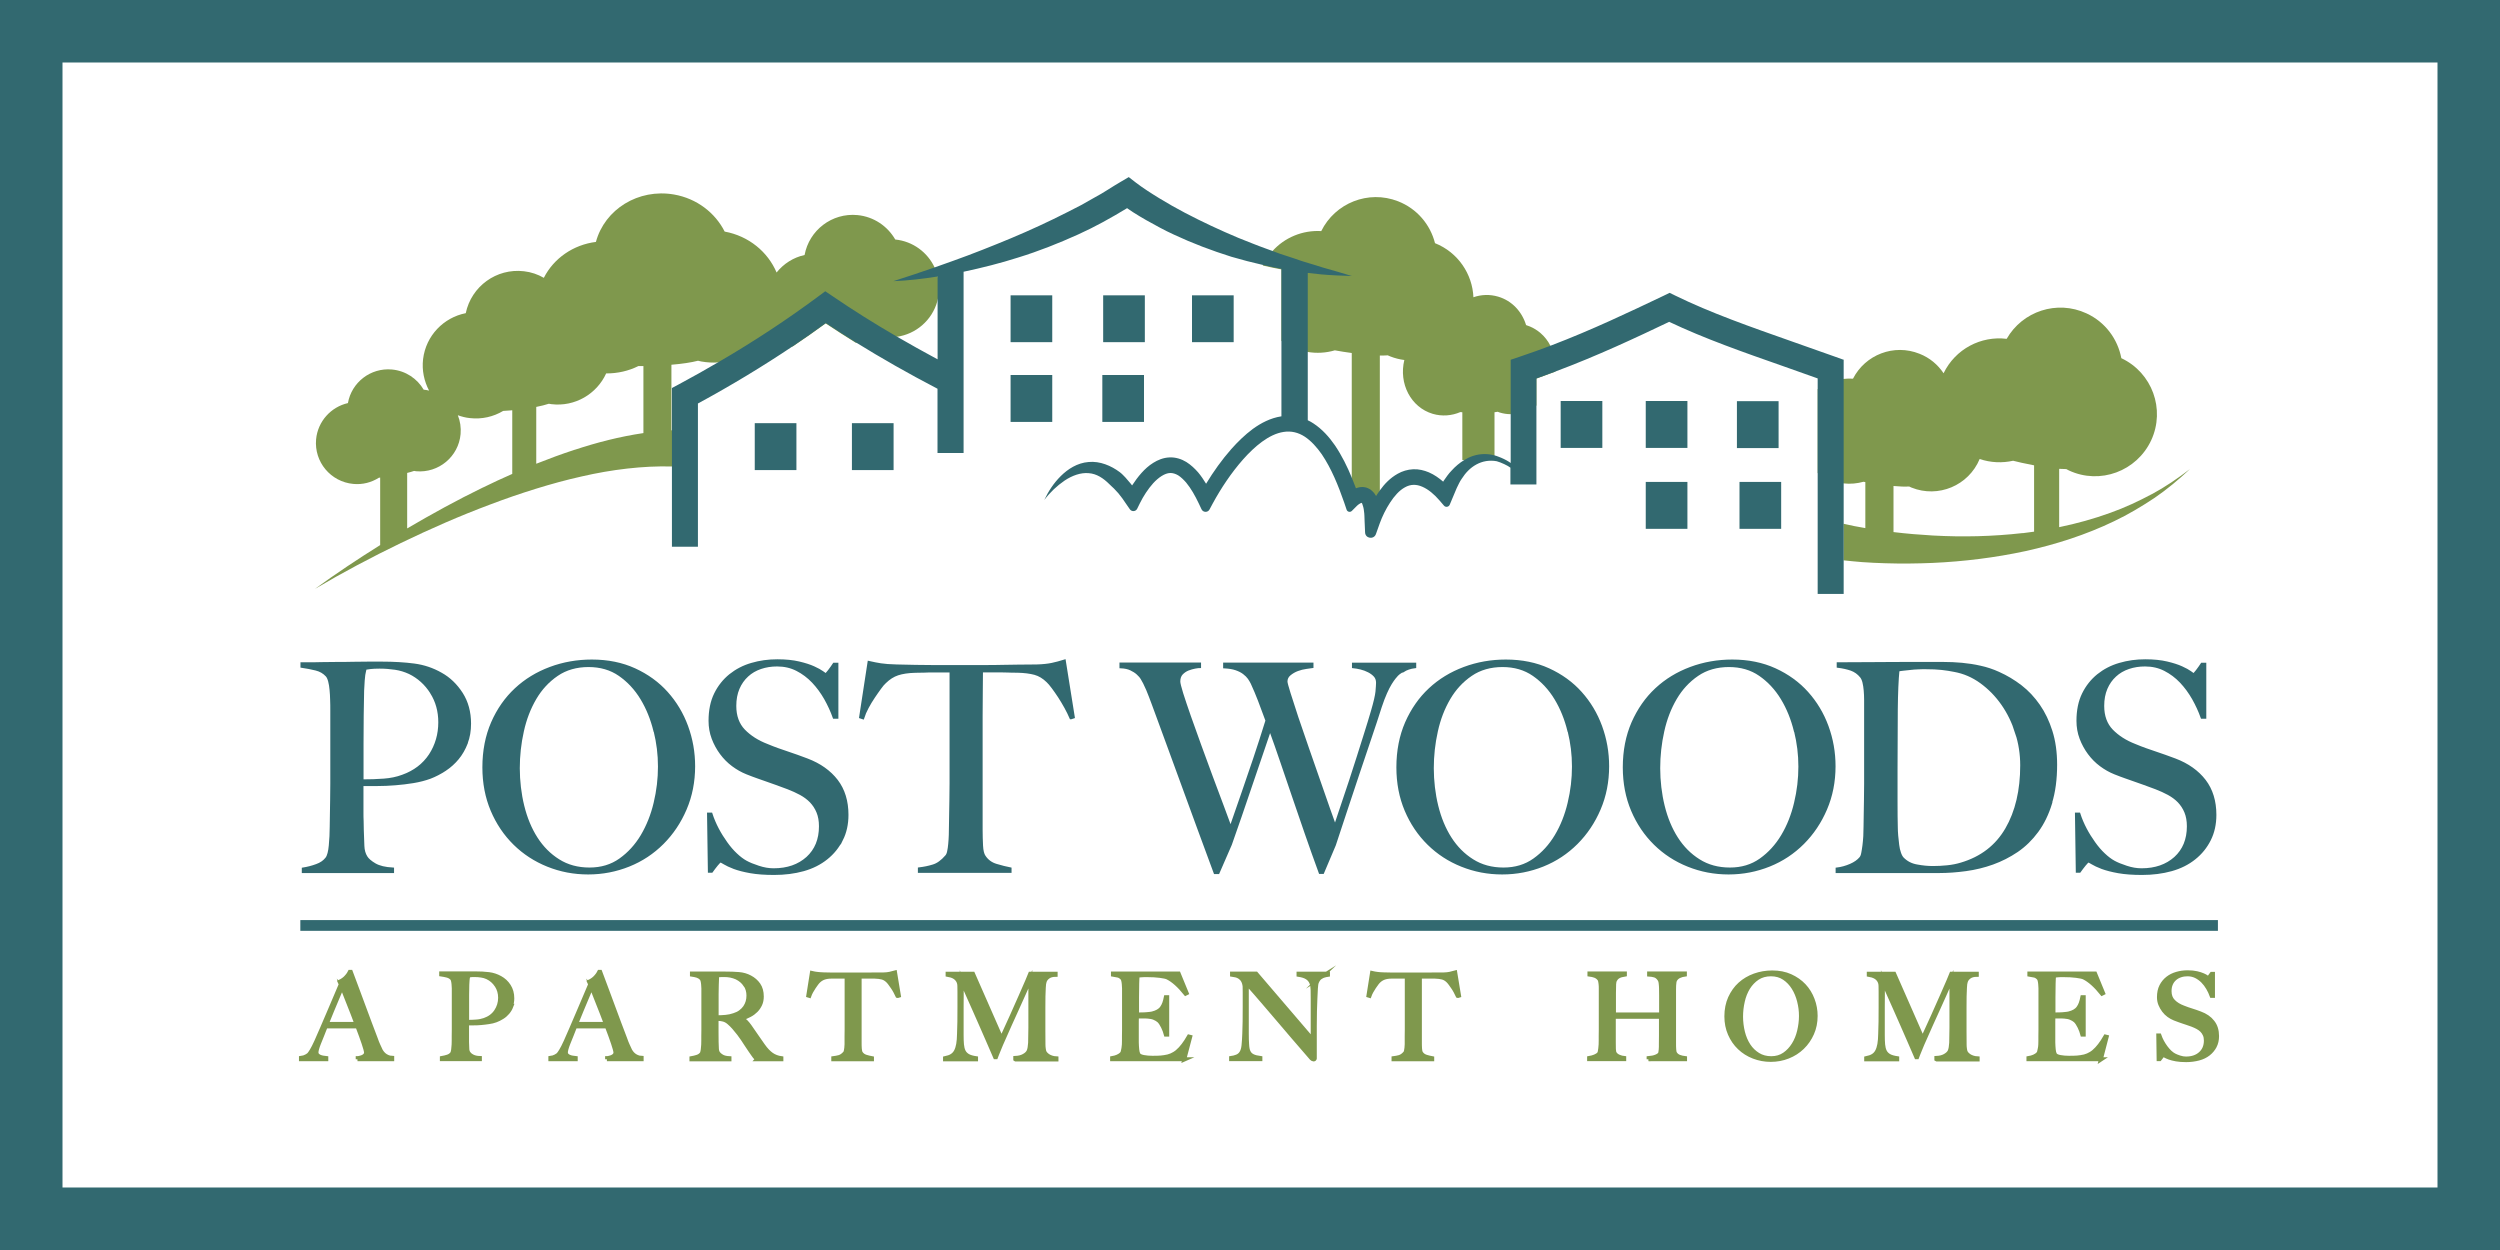 <?xml version="1.0" encoding="UTF-8"?><svg id="logos" xmlns="http://www.w3.org/2000/svg" viewBox="0 0 300 150"><rect x="0" y="0" width="300" height="150" fill="#333333" stroke="none"/><defs><style>.cls-1{stroke:#7f984d;stroke-width:.47px;}.cls-1,.cls-2{fill:#7f984d;}.cls-1,.cls-3{stroke-miterlimit:10;}.cls-4{fill:#fff;}.cls-5,.cls-3{fill:#326970;}.cls-3{stroke:#326970;stroke-width:.31px;}</style></defs><rect class="cls-4" x="3.75" y="3.75" width="292.5" height="142.5"/><path class="cls-5" d="m292.5,7.5v135H7.5V7.5h285m7.5-7.5H0v150h300V0h0Z"/><path class="cls-3" d="m55.98,89.17c-.27.69-.62,1.31-1.06,1.84-.44.53-.95.99-1.53,1.37-.58.38-1.18.69-1.78.92-.63.23-1.3.4-2.02.52-.72.12-1.44.2-2.17.26-.73.06-1.44.09-2.14.09h-1.82v3.26c0,.39,0,.76.02,1.09.01.34.02.7.02,1.09.02.74.04,1.38.07,1.91.02.53.15.97.37,1.32.18.3.53.6,1.04.9.52.3,1.23.47,2.15.52v.35h-10.76v-.35c.56-.09,1.1-.23,1.61-.42.52-.18.92-.46,1.21-.83.11-.14.2-.35.27-.62s.12-.59.15-.94.06-.72.08-1.11c.02-.39.03-.77.03-1.14,0-.32,0-.76.02-1.32.01-.55.02-1.16.03-1.82.01-.66.02-1.33.02-2.03v-8.77c0-.42,0-.84-.02-1.27-.01-.43-.03-.83-.07-1.21-.03-.38-.09-.73-.17-1.04-.08-.31-.19-.54-.32-.68-.34-.37-.77-.62-1.3-.75-.53-.13-1.09-.24-1.7-.33v-.35h.81c.43,0,.92,0,1.5-.02.57-.01,1.19-.02,1.87-.02s1.34,0,2-.02c.66-.01,1.28-.02,1.87-.02h1.51c1.48,0,2.79.08,3.93.23s2.22.51,3.23,1.09c.99.55,1.8,1.34,2.46,2.36.65,1.02.98,2.22.98,3.61,0,.86-.13,1.63-.4,2.32Zm-4.22-6.07c-.66-1.04-1.53-1.83-2.61-2.36-.54-.25-1.11-.43-1.72-.52s-1.23-.14-1.88-.14c-.47,0-.84.02-1.09.05-.26.03-.47.06-.62.09-.02.14-.05.26-.08.36s-.06.24-.08.4c-.02.16-.05.39-.07.68-.02.29-.05.7-.07,1.23-.02.81-.04,1.79-.05,2.95-.01,1.16-.02,2.29-.02,3.4v4.44c.92,0,1.78-.03,2.59-.09.81-.06,1.56-.21,2.25-.47,1.43-.51,2.53-1.35,3.3-2.51.76-1.17,1.14-2.48,1.14-3.93,0-1.34-.33-2.53-.99-3.57Z"/><path class="cls-3" d="m82.25,97.08c-.67,1.57-1.59,2.94-2.74,4.09-1.16,1.16-2.5,2.05-4.04,2.67-1.54.62-3.17.94-4.89.94s-3.32-.31-4.84-.92c-1.52-.61-2.86-1.48-4-2.6-1.14-1.12-2.05-2.46-2.71-4.02-.66-1.56-.99-3.28-.99-5.15,0-1.99.35-3.77,1.04-5.36.69-1.58,1.63-2.92,2.81-4.02,1.18-1.1,2.56-1.94,4.14-2.53,1.58-.59,3.25-.88,4.99-.88,1.91,0,3.62.35,5.13,1.04,1.51.69,2.8,1.62,3.85,2.79,1.05,1.17,1.86,2.51,2.42,4.04.56,1.53.84,3.12.84,4.78,0,1.85-.34,3.56-1.01,5.13Zm-3.68-9.36c-.35-1.43-.87-2.73-1.58-3.9-.71-1.17-1.59-2.11-2.64-2.84-1.05-.73-2.3-1.09-3.73-1.09s-2.72.36-3.78,1.09c-1.07.73-1.94,1.67-2.62,2.83-.68,1.16-1.19,2.47-1.51,3.93-.33,1.47-.49,2.95-.49,4.45s.18,3.09.54,4.54c.36,1.46.89,2.74,1.6,3.85.71,1.11,1.59,2,2.66,2.67,1.06.67,2.3,1.01,3.72,1.01s2.64-.37,3.68-1.11c1.04-.74,1.91-1.69,2.61-2.86.69-1.17,1.22-2.48,1.56-3.93.35-1.46.52-2.91.52-4.37s-.17-2.83-.52-4.26Z"/><path class="cls-3" d="m101,100.75c-.44.88-1.04,1.63-1.82,2.25-.77.62-1.7,1.09-2.77,1.39-1.08.3-2.25.45-3.53.45-1.1,0-2.04-.07-2.83-.21-.79-.14-1.44-.31-1.95-.5-.52-.2-.9-.38-1.16-.54-.26-.16-.42-.24-.49-.24s-.21.14-.44.42c-.22.28-.43.54-.61.8h-.3l-.1-6.9h.34c.2.62.46,1.23.77,1.82.31.59.66,1.14,1.03,1.66.37.52.76.98,1.18,1.37.41.39.81.69,1.19.9.38.21.89.42,1.51.62.63.21,1.23.31,1.82.31,1.66,0,3-.47,4.04-1.4,1.03-.94,1.55-2.2,1.55-3.8,0-.65-.1-1.21-.3-1.7-.2-.49-.48-.91-.82-1.27-.35-.36-.76-.66-1.23-.92-.47-.25-.98-.49-1.51-.69s-1.01-.38-1.41-.52c-.4-.14-.78-.27-1.13-.4-.35-.13-.71-.25-1.08-.38-.37-.13-.81-.29-1.33-.5-.58-.23-1.14-.55-1.68-.95-.54-.4-1.01-.88-1.41-1.42-.4-.54-.73-1.14-.98-1.8-.25-.66-.37-1.36-.37-2.1,0-1.25.22-2.32.66-3.22.44-.9,1.04-1.65,1.78-2.25.75-.6,1.61-1.05,2.58-1.33.98-.29,2-.43,3.08-.43,1.01,0,1.87.09,2.59.26.72.17,1.31.36,1.77.57.46.21.81.4,1.04.57.24.17.36.26.39.26.07,0,.21-.14.42-.42.21-.28.41-.55.59-.83h.37v6.41h-.37c-.27-.76-.62-1.52-1.04-2.27-.43-.75-.92-1.42-1.48-2.01-.56-.59-1.2-1.07-1.92-1.44-.72-.37-1.51-.55-2.39-.55-.7,0-1.35.1-1.97.31-.62.21-1.16.52-1.61.94-.46.42-.82.93-1.08,1.54-.26.61-.39,1.31-.39,2.1,0,1.23.36,2.21,1.07,2.95.72.74,1.64,1.33,2.79,1.77.45.19.87.35,1.26.49.39.14.78.27,1.16.4.38.13.77.26,1.16.4s.8.29,1.22.45c1.52.58,2.7,1.42,3.54,2.51.84,1.1,1.26,2.47,1.26,4.11,0,1.11-.22,2.1-.66,2.98Z"/><path class="cls-3" d="m128.5,86.16c-.18-.42-.39-.85-.64-1.3-.25-.45-.5-.87-.76-1.27-.26-.39-.51-.76-.76-1.09-.25-.34-.46-.58-.64-.75-.47-.46-.98-.77-1.53-.92-.55-.15-1.25-.24-2.1-.26-.43,0-.8,0-1.11-.02-.31-.01-.63-.02-.94-.02h-2.22c0,.58,0,1.36-.02,2.36-.01.99-.02,2.03-.02,3.12v13.55c0,.67.02,1.31.05,1.92s.14,1.05.32,1.3c.34.51.81.86,1.43,1.04.62.19,1.17.32,1.67.42v.35h-10.93v-.35c.58-.07,1.14-.18,1.68-.35.54-.16,1.06-.54,1.58-1.14.11-.12.2-.31.25-.57.06-.27.1-.57.13-.9.03-.33.06-.7.07-1.09.01-.39.02-.77.02-1.14,0-.32,0-.75.02-1.28.01-.53.02-1.12.03-1.77.01-.65.02-1.32.02-2.01v-13.45h-2.22c-.29,0-.6,0-.92.02-.33.01-.7.02-1.13.02-.85.02-1.55.13-2.1.31-.55.18-1.06.51-1.53.97-.18.16-.39.4-.62.73-.24.32-.48.68-.74,1.06-.26.38-.5.79-.74,1.23-.24.44-.42.87-.55,1.28l-.3-.1,1.01-6.59c.52.12.99.21,1.43.28.44.07,1.07.12,1.9.14.85.02,1.61.04,2.29.05.67.01,1.32.02,1.95.02h6.39c.67,0,1.32,0,1.95-.02.63-.01,1.28-.02,1.95-.03.67-.01,1.43-.02,2.29-.02.74-.02,1.35-.09,1.83-.19.48-.1.98-.24,1.5-.4l1.08,6.76-.3.1Z"/><path class="cls-3" d="m168.33,80.47c-.39.25-.62.43-.69.52-.07.07-.17.19-.3.35-.13.16-.29.39-.47.68-.18.29-.37.66-.57,1.11-.2.45-.42,1.01-.64,1.68-.36,1.13-.77,2.39-1.24,3.76-.47,1.38-.95,2.79-1.43,4.25-.48,1.46-.97,2.92-1.46,4.39-.49,1.47-.95,2.86-1.38,4.18l-1.41,3.33h-.34c-.61-1.66-1.17-3.26-1.7-4.78s-1.03-2.99-1.51-4.4-.95-2.78-1.4-4.11c-.45-1.33-.91-2.64-1.38-3.93-.36,1.06-.74,2.18-1.14,3.35-.4,1.17-.81,2.35-1.21,3.55-.4,1.2-.81,2.39-1.21,3.55s-.8,2.29-1.18,3.38l-1.48,3.4h-.4c-.7-1.87-1.35-3.65-1.97-5.34-.62-1.69-1.21-3.31-1.78-4.87-.57-1.56-1.13-3.07-1.66-4.54-.54-1.47-1.08-2.93-1.61-4.39-.16-.44-.3-.82-.42-1.14-.12-.32-.24-.62-.34-.9-.1-.28-.21-.54-.32-.8-.11-.25-.24-.52-.37-.8-.07-.14-.16-.31-.29-.52-.12-.21-.3-.41-.52-.61-.22-.2-.49-.37-.81-.52-.31-.15-.72-.24-1.21-.26v-.38h9.48v.35c-.11,0-.3.02-.57.07s-.55.13-.84.24c-.29.12-.54.29-.76.52-.21.23-.32.54-.32.94,0,.21.12.69.35,1.44.24.75.54,1.66.92,2.74.38,1.07.8,2.25,1.26,3.52.46,1.27.92,2.53,1.38,3.76s.89,2.39,1.3,3.47c.4,1.07.73,1.96.98,2.65.07-.18.23-.66.5-1.44.27-.77.61-1.74,1.01-2.91.4-1.17.85-2.48,1.35-3.95.49-1.47.99-3,1.48-4.59-.34-.92-.64-1.74-.91-2.44s-.56-1.39-.87-2.06c-.09-.18-.21-.38-.35-.59-.15-.21-.35-.41-.61-.61-.26-.2-.58-.36-.96-.49-.38-.13-.84-.2-1.38-.23v-.38h10.53v.35c-.13.02-.38.06-.72.1-.35.05-.7.13-1.04.26-.35.13-.66.31-.94.54-.28.23-.42.52-.42.87,0,.14.12.61.37,1.4s.56,1.77.94,2.91c.38,1.14.81,2.39,1.28,3.73.47,1.34.92,2.63,1.35,3.87.43,1.24.81,2.35,1.16,3.33.35.98.6,1.69.76,2.13.07-.16.18-.5.35-1.02.17-.52.38-1.16.64-1.91.26-.75.54-1.59.84-2.51.3-.92.61-1.87.91-2.82s.61-1.92.91-2.88c.3-.96.58-1.85.82-2.69.31-1.06.49-1.84.54-2.32.04-.49.07-.84.07-1.07,0-.35-.1-.63-.3-.85-.2-.22-.45-.4-.74-.55-.29-.15-.61-.27-.94-.35s-.64-.13-.91-.16v-.35h7.4v.35c-.56.07-1.04.23-1.43.49Z"/><path class="cls-3" d="m191.93,97.08c-.67,1.57-1.59,2.94-2.74,4.09-1.16,1.16-2.5,2.05-4.04,2.67-1.54.62-3.17.94-4.89.94s-3.32-.31-4.84-.92c-1.53-.61-2.86-1.48-4-2.6-1.14-1.12-2.05-2.46-2.71-4.02-.66-1.56-.99-3.28-.99-5.15,0-1.99.35-3.77,1.04-5.36.7-1.58,1.63-2.92,2.81-4.02,1.18-1.1,2.56-1.94,4.14-2.53,1.58-.59,3.25-.88,4.99-.88,1.91,0,3.62.35,5.13,1.04,1.51.69,2.8,1.62,3.85,2.79,1.05,1.17,1.86,2.51,2.42,4.04s.84,3.12.84,4.78c0,1.85-.34,3.56-1.01,5.13Zm-3.68-9.36c-.35-1.43-.87-2.73-1.58-3.9s-1.59-2.11-2.64-2.84c-1.05-.73-2.3-1.09-3.73-1.09s-2.72.36-3.78,1.09c-1.07.73-1.94,1.67-2.62,2.83-.68,1.16-1.19,2.47-1.51,3.93-.33,1.47-.49,2.95-.49,4.45s.18,3.09.54,4.54c.36,1.46.89,2.74,1.6,3.85.71,1.11,1.59,2,2.66,2.67,1.06.67,2.3,1.01,3.72,1.01s2.64-.37,3.68-1.11,1.91-1.69,2.61-2.86,1.22-2.48,1.56-3.93c.35-1.46.52-2.91.52-4.37s-.17-2.83-.52-4.26Z"/><path class="cls-3" d="m219.1,97.08c-.67,1.57-1.59,2.94-2.74,4.09-1.16,1.16-2.5,2.05-4.04,2.67-1.54.62-3.17.94-4.89.94s-3.32-.31-4.84-.92c-1.53-.61-2.86-1.48-4-2.6-1.14-1.12-2.05-2.46-2.71-4.02-.66-1.56-.99-3.28-.99-5.15,0-1.99.35-3.77,1.04-5.36.7-1.58,1.63-2.92,2.81-4.02,1.18-1.1,2.56-1.94,4.14-2.53,1.58-.59,3.25-.88,4.99-.88,1.91,0,3.62.35,5.13,1.04,1.51.69,2.8,1.62,3.85,2.79,1.05,1.17,1.86,2.51,2.42,4.04s.84,3.12.84,4.78c0,1.85-.34,3.56-1.01,5.13Zm-3.68-9.36c-.35-1.43-.87-2.73-1.58-3.9s-1.59-2.11-2.64-2.84c-1.05-.73-2.3-1.09-3.73-1.09s-2.72.36-3.78,1.09c-1.07.73-1.94,1.67-2.62,2.83-.68,1.16-1.19,2.47-1.51,3.93-.33,1.47-.49,2.95-.49,4.45s.18,3.09.54,4.54c.36,1.46.89,2.74,1.6,3.85.71,1.11,1.59,2,2.66,2.67,1.06.67,2.3,1.01,3.72,1.01s2.64-.37,3.68-1.11,1.91-1.69,2.61-2.86,1.22-2.48,1.56-3.93c.35-1.46.52-2.91.52-4.37s-.17-2.83-.52-4.26Z"/><path class="cls-3" d="m246.11,96.35c-.4,1.32-.95,2.45-1.65,3.4-.7.95-1.5,1.73-2.42,2.36-.92.62-1.9,1.12-2.93,1.49-1.03.37-2.1.63-3.2.78-1.1.15-2.16.23-3.2.23h-12.28v-.35c.56-.07,1.1-.22,1.63-.45.53-.23.92-.51,1.19-.83.11-.12.2-.31.25-.59s.11-.59.15-.94.08-.72.1-1.11c.02-.39.03-.77.03-1.14,0-.32,0-.76.02-1.32.01-.55.02-1.16.03-1.82.01-.66.02-1.33.02-2.03v-10.02c0-.42-.02-.8-.05-1.16-.03-.36-.08-.68-.15-.97-.07-.29-.17-.51-.3-.68-.34-.42-.74-.7-1.21-.87-.47-.16-1-.28-1.58-.35v-.35c.94,0,2.3,0,4.07-.02s3.91-.02,6.42-.02h2.15c.74,0,1.48.03,2.22.1.74.07,1.48.18,2.22.35.74.16,1.47.4,2.19.73.94.42,1.83.95,2.66,1.59s1.55,1.42,2.17,2.31c.62.89,1.11,1.92,1.48,3.09.37,1.17.56,2.5.56,4,0,1.73-.2,3.26-.61,4.58Zm-4.14-8.42c-.4-1.27-.96-2.42-1.68-3.45-.72-1.03-1.57-1.9-2.56-2.62-.99-.72-2.06-1.18-3.23-1.39-.45-.09-.94-.17-1.48-.23-.54-.06-1.2-.09-1.98-.09-.27,0-.56,0-.87.02-.31.01-.62.03-.93.07s-.58.06-.84.09c-.26.02-.47.06-.62.1-.11,1.13-.18,2.69-.2,4.68-.02,1.99-.03,4.36-.03,7.11v4.06c0,1.2.01,2.18.03,2.95,0,.32.02.68.05,1.06s.07.75.12,1.11c.04.36.12.68.22.97.1.29.22.5.35.64.45.46,1.01.76,1.7.88.68.13,1.33.19,1.93.19.56,0,1.14-.03,1.73-.09.59-.06,1.15-.17,1.67-.33,2.42-.72,4.23-2.11,5.43-4.18,1.2-2.07,1.8-4.62,1.8-7.64,0-1.34-.2-2.65-.61-3.92Z"/><path class="cls-3" d="m265.16,100.75c-.44.88-1.04,1.63-1.82,2.25-.77.62-1.7,1.09-2.78,1.39-1.08.3-2.25.45-3.53.45-1.1,0-2.04-.07-2.83-.21s-1.43-.31-1.95-.5c-.52-.2-.9-.38-1.16-.54-.26-.16-.42-.24-.49-.24s-.21.14-.44.42c-.22.28-.43.54-.61.8h-.3l-.1-6.9h.34c.2.62.46,1.23.77,1.82.31.59.66,1.14,1.03,1.66s.76.98,1.18,1.37c.41.39.81.69,1.19.9.38.21.89.42,1.51.62.63.21,1.23.31,1.82.31,1.66,0,3-.47,4.04-1.4,1.03-.94,1.55-2.2,1.55-3.8,0-.65-.1-1.21-.3-1.7-.2-.49-.48-.91-.82-1.27-.35-.36-.76-.66-1.23-.92-.47-.25-.98-.49-1.51-.69-.54-.21-1.01-.38-1.41-.52s-.78-.27-1.13-.4c-.35-.13-.71-.25-1.08-.38-.37-.13-.81-.29-1.33-.5-.58-.23-1.14-.55-1.68-.95-.54-.4-1.01-.88-1.41-1.42-.4-.54-.73-1.14-.98-1.8s-.37-1.36-.37-2.1c0-1.25.22-2.32.66-3.22.44-.9,1.04-1.65,1.78-2.25.75-.6,1.61-1.05,2.58-1.33.98-.29,2-.43,3.08-.43,1.01,0,1.87.09,2.59.26.72.17,1.31.36,1.77.57.46.21.81.4,1.04.57s.36.26.39.26c.07,0,.21-.14.42-.42s.41-.55.59-.83h.37v6.41h-.37c-.27-.76-.62-1.52-1.04-2.27-.43-.75-.92-1.42-1.48-2.01-.56-.59-1.2-1.07-1.92-1.44-.72-.37-1.51-.55-2.39-.55-.7,0-1.35.1-1.97.31-.62.21-1.16.52-1.61.94-.46.42-.82.93-1.08,1.54-.26.61-.39,1.31-.39,2.1,0,1.23.36,2.21,1.07,2.95.72.74,1.64,1.33,2.78,1.77.45.19.87.35,1.26.49.39.14.78.27,1.16.4.38.13.77.26,1.16.4.39.14.8.29,1.23.45,1.52.58,2.7,1.42,3.54,2.51.84,1.1,1.26,2.47,1.26,4.11,0,1.11-.22,2.1-.66,2.98Z"/><rect class="cls-5" x="36.04" y="110.41" width="230.11" height="1.29"/><path class="cls-2" d="m186.63,44.6c-.74.28-1.5.56-2.26.83v3.23c-.91.68-2,1.06-3.12,1.04-.43,0-.86-.07-1.29-.2-.08-.02-.16-.06-.24-.09-.12.02-.25.04-.38.06v5.74h-3.86v-5.74c-.08,0-.17-.01-.24-.02-1.03.44-2.19.54-3.31.21-2.63-.78-4.1-3.63-3.41-6.46-.56-.07-1.12-.21-1.66-.42-.12-.04-.23-.1-.33-.14-.29.02-.61.03-.95.02v17.24h-3.37v-17.54c-.33-.04-.67-.09-1.03-.15-.36-.06-.69-.11-1-.17-1.05.31-2.17.38-3.28.19-.48-.07-.95-.21-1.42-.39-.63-.24-1.19-.56-1.71-.94v-8.57c-.75-.14-1.5-.29-2.24-.47.3-.63.68-1.19,1.13-1.69,1.47-1.67,3.66-2.57,5.89-2.44,1.66-3.36,5.64-4.97,9.21-3.58,2.29.89,3.88,2.81,4.44,5.03,2.76,1.1,4.49,3.7,4.61,6.49.94-.33,1.97-.37,2.98-.07,1.65.49,2.85,1.8,3.34,3.41,1.32.41,2.35,1.33,2.94,2.52.47.93.69,2.01.57,3.12Z"/><path class="cls-2" d="m112.16,32.11c-.84-1.81-2.59-3.15-4.73-3.37-.92-1.59-2.56-2.74-4.54-2.93-3.06-.29-5.79,1.82-6.34,4.79-1.34.29-2.52,1.05-3.36,2.1-1.04-2.46-3.33-4.38-6.23-4.91-1.13-2.24-3.33-3.97-6.08-4.45-4.27-.74-8.31,1.77-9.37,5.69-2.71.34-5.06,1.96-6.25,4.31-.71-.41-1.51-.69-2.38-.79-3.31-.39-6.32,1.82-6.99,5.03-2.65.52-4.78,2.69-5.12,5.51-.16,1.36.13,2.67.72,3.78-.21-.05-.42-.09-.65-.11-.77-1.32-2.16-2.27-3.81-2.42-2.56-.23-4.84,1.54-5.28,4.03-2.02.46-3.62,2.18-3.82,4.36-.24,2.71,1.76,5.09,4.46,5.34,1.12.11,2.19-.18,3.07-.74.05,0,.11-.01.16-.02v8.1c-2.67,1.67-5.29,3.41-7.83,5.26,3.36-1.99,6.81-3.81,10.32-5.51,3.51-1.69,7.07-3.26,10.69-4.61,1.81-.69,3.64-1.32,5.48-1.89,1.84-.57,3.69-1.08,5.54-1.49,3.56-.82,7.34-1.29,10.83-1.19v-4.34s-.05,0-.08,0v-7.87c1.32-.11,2.37-.27,3.19-.48.13.03.26.07.4.09.69.12,1.37.16,2.03.11,2.79-.17,5.29-1.72,6.61-4.04.56.9,1.36,1.64,2.31,2.14,1.36-.91,2.69-1.84,3.97-2.78,1.17.78,2.37,1.55,3.61,2.32,1.46-.21,2.51-.44,3.27-.72.09.01.19.03.29.04.46.04.91.03,1.34-.03,2.32-.31,4.26-1.99,4.89-4.27.09-.33.16-.66.19-1.01.1-1.08-.09-2.12-.52-3.04Zm-54.21,26.39c-3.11,1.51-6.12,3.17-9.09,4.91v-6.66c.31-.07.59-.16.83-.24.08.01.16.02.24.04,2.71.24,5.1-1.76,5.34-4.46.07-.79-.05-1.56-.33-2.26.45.16.93.29,1.43.34,1.45.17,2.84-.16,4.01-.86.28-.01.58-.03.89-.06.07,0,.13-.02.2-.02v7.64c-1.19.52-2.35,1.06-3.51,1.63Zm11.01-4.53c-1.56.51-3.1,1.08-4.61,1.68v-6.82c.59-.12,1.09-.24,1.51-.38.11.02.21.04.31.05,2.83.34,5.45-1.23,6.57-3.69,1.37.01,2.7-.3,3.86-.88h.61v8.04c-2.85.42-5.6,1.13-8.26,2.01Z"/><path class="cls-2" d="m258.23,59.29c-1.61.86-3.26,1.63-4.97,2.24-2.01.73-4.07,1.3-6.16,1.73v-7c.31.02.59.03.85.03.11.06.21.12.33.17,3.72,1.73,8.14.09,9.87-3.64,1.71-3.71.11-8.1-3.59-9.84-.43-2.28-1.92-4.34-4.19-5.38-3.53-1.63-7.67-.26-9.57,3.06-3.07-.38-6.16,1.21-7.57,4.13-.68-1.02-1.66-1.86-2.89-2.34-3.06-1.23-6.51.11-7.98,2.99-.37-.02-.76-.02-1.12.03-1.13.12-2.22.54-3.12,1.23v10.06c.44.33.92.61,1.46.83.55.22,1.11.36,1.67.42.81.09,1.61.01,2.37-.2.07.01.15.03.22.04v5.52c-.84-.14-1.85-.33-2.62-.52v.03s0,4.36,0,4.36c.71.08,1.5.15,2.2.21.94.07,1.89.11,2.83.14,1.89.06,3.77.04,5.66-.04,3.76-.17,7.49-.63,11.16-1.42,3.66-.81,7.25-1.96,10.61-3.58,1.69-.8,3.29-1.76,4.83-2.78,1.53-1.04,2.96-2.24,4.29-3.49-1.46,1.12-2.98,2.16-4.58,3.02Zm-15.52,4.68c-3.59.41-7.2.49-10.79.29-1.57-.09-3.14-.22-4.7-.41v-5.53c.74.07,1.36.09,1.88.06.09.04.18.09.28.13,3.21,1.29,6.85-.24,8.18-3.43,1.32.45,2.71.5,4.01.21.32.08.65.16,1.01.24.54.12,1.04.22,1.51.31v7.96c-.46.06-.91.12-1.36.18Z"/><rect class="cls-5" x="208.43" y="48.14" width="5" height="5.63"/><rect class="cls-5" x="208.74" y="57.83" width="5" height="5.63"/><rect class="cls-5" x="197.49" y="57.83" width="5" height="5.63"/><rect class="cls-5" x="197.49" y="48.12" width="5" height="5.63"/><rect class="cls-5" x="187.28" y="48.12" width="5" height="5.63"/><rect class="cls-5" x="143.04" y="35.44" width="5" height="5.62"/><rect class="cls-5" x="132.38" y="35.44" width="5" height="5.62"/><rect class="cls-5" x="121.27" y="35.44" width="5" height="5.62"/><rect class="cls-5" x="121.27" y="45" width="5" height="5.63"/><rect class="cls-5" x="102.23" y="50.78" width="5" height="5.63"/><rect class="cls-5" x="90.57" y="50.78" width="5" height="5.63"/><rect class="cls-5" x="132.28" y="45" width="5" height="5.63"/><path class="cls-5" d="m221.24,43.21v28.06h-3.12v-25.86c-1.36-.49-2.71-.96-4.03-1.43-4.91-1.72-9.56-3.35-13.79-5.36-3.92,1.87-8.58,4.07-13.67,5.97-.74.28-1.5.56-2.26.83v12.72h-3.12v-2.02c-.31-.25-1.13-.63-1.64-.77-.88-.17-1.74,0-2.45.39-.72.39-1.3,1-1.75,1.71-.12.17-.23.35-.32.54-.1.18-.19.37-.28.57l-.48,1.14-.36.86c-.12.29-.5.35-.7.11l-.55-.64c-.61-.71-1.32-1.31-2.04-1.62-.73-.32-1.42-.31-2.09.07-.68.37-1.28,1.06-1.78,1.83-.5.76-.94,1.66-1.24,2.49l-.46,1.29c-.25.69-1.27.54-1.3-.19l-.06-1.39c-.02-.39-.01-.79-.07-1.15-.03-.37-.13-.69-.22-.93-.03-.02-.04-.06-.06-.09-.09,0-.4.19-.55.34l-.63.63c-.2.2-.54.12-.63-.15l-.29-.86c-.71-2.04-1.53-4.07-2.69-5.79-.59-.84-1.27-1.6-2.04-2.11-.78-.51-1.64-.71-2.53-.57-.89.13-1.78.58-2.6,1.18-.82.6-1.58,1.34-2.28,2.13-1.4,1.59-2.63,3.43-3.64,5.29l-.38.71c-.21.39-.77.37-.96-.03l-.34-.72c-.43-.9-.92-1.78-1.51-2.49-.3-.34-.62-.65-.95-.86-.33-.19-.65-.29-.97-.28-.64.02-1.4.54-2.03,1.23-.62.69-1.18,1.56-1.59,2.39l-.33.67c-.17.35-.66.38-.88.06l-.43-.62-.46-.67-.49-.63c-.17-.2-.35-.39-.53-.57-.19-.16-.37-.36-.55-.52-.71-.71-1.53-1.26-2.48-1.32-.94-.09-1.98.28-2.89.89-.91.62-1.75,1.41-2.44,2.33.49-1.04,1.13-2.03,1.99-2.88.84-.83,1.96-1.57,3.33-1.68,1.37-.13,2.71.45,3.73,1.21.26.19.47.43.69.65l.61.71c.06.08.13.16.19.24.34-.52.71-1.03,1.15-1.52.39-.43.84-.85,1.39-1.19.54-.34,1.2-.62,1.94-.65.74-.04,1.46.2,2.03.55.57.36,1.01.79,1.41,1.24.37.44.67.9.96,1.37.89-1.47,1.88-2.86,3.03-4.17.77-.86,1.61-1.69,2.58-2.41.97-.7,2.11-1.31,3.42-1.51h.01v-17.7c-.75-.14-1.5-.29-2.24-.47-1.27-.29-2.52-.61-3.77-.98-2.35-.74-4.66-1.61-6.9-2.66-.56-.26-1.12-.53-1.67-.83-.55-.29-1.09-.59-1.64-.9-.54-.3-1.08-.64-1.61-.97-.24-.16-.46-.31-.69-.47-1.91,1.16-3.86,2.25-5.88,3.16-2.35,1.06-4.74,2.01-7.18,2.76-2.16.69-4.35,1.24-6.56,1.71v21.75h-3.13v-7.71c-3.51-1.83-6.76-3.68-9.79-5.56-1.24-.77-2.44-1.54-3.61-2.32-1.29.94-2.61,1.86-3.97,2.78-3.56,2.39-7.36,4.69-11.38,6.87v17.19h-3.12v-9.69h0v-4.34h0v-5.02l.83-.44c1.62-.87,3.21-1.76,4.76-2.67,4.28-2.49,8.27-5.13,11.92-7.84l.89-.66.92.62c2.4,1.64,4.95,3.24,7.67,4.82,1.57.91,3.2,1.82,4.89,2.73v-9.94c-1.76.28-3.53.49-5.31.56,1.67-.54,3.33-1.08,4.98-1.66.73-.25,1.46-.51,2.19-.78,2.36-.84,4.68-1.77,6.97-2.72,2.29-.96,4.54-2,6.74-3.12l1.64-.84,1.61-.91c1.09-.57,2.09-1.28,3.15-1.89l.97-.57.85.66c.39.3.89.65,1.36.96.48.32.97.62,1.47.93.99.61,2.01,1.18,3.05,1.73,2.08,1.09,4.22,2.09,6.41,3.01,1.1.43,2.19.89,3.32,1.29l.77.28.91.34,1.71.56c1.12.42,2.29.71,3.43,1.09,1.16.34,2.33.65,3.49,1.02-1.21-.04-2.43-.08-3.64-.19-.55-.05-1.1-.12-1.65-.18v17.68c.24.11.47.24.68.38,1.08.71,1.9,1.65,2.58,2.63.84,1.25,1.49,2.57,2.04,3.92.17.41.32.81.48,1.23.14-.05.3-.1.47-.13.1-.01.2-.02.3-.02.11,0,.22.02.34.04.22.03.43.15.63.26.15.13.33.28.44.42.09.12.16.24.24.36.05-.08.09-.16.15-.24.11-.16.21-.31.32-.46.54-.75,1.21-1.46,2.12-1.97.54-.31,1.19-.51,1.86-.54.67-.03,1.31.13,1.88.37.67.29,1.22.69,1.72,1.12.03-.04.05-.07.07-.12.14-.21.29-.42.44-.62.15-.21.32-.4.5-.59.44-.49.96-.93,1.54-1.28.32-.19.66-.36,1.03-.48.85-.28,1.78-.29,2.6-.06.14.04.28.08.42.14.47.17.91.38,1.3.63.07.04.13.09.2.14v-12.39l1.07-.36c1.28-.43,2.53-.88,3.75-1.34,4.96-1.89,9.45-4.04,13.51-5.97l.74-.36.68.33c4.24,2.08,9.05,3.76,14.13,5.55,1.66.58,3.36,1.18,5.09,1.8l1.03.37Z"/><path class="cls-1" d="m42.92,127.11v-.14s.1,0,.21-.03.22-.05.34-.1c.12-.05.22-.11.31-.2s.14-.2.14-.33c0-.09-.03-.23-.08-.42-.05-.2-.13-.43-.22-.71-.1-.28-.21-.59-.33-.94s-.26-.7-.4-1.07h-3.8c-.14.36-.28.71-.41,1.04-.13.33-.27.66-.4.99-.2.51-.3.88-.3,1.09,0,.12.04.23.11.31.08.08.17.15.29.2.12.05.25.09.39.11.14.02.27.05.39.06v.14h-3.05v-.16c.25-.03.46-.1.64-.2.18-.1.28-.18.31-.21.07-.07.18-.22.33-.47s.34-.61.56-1.1c.2-.45.42-.96.67-1.53s.5-1.16.76-1.77c.26-.6.52-1.22.78-1.83.26-.61.5-1.19.73-1.72l-.14-.31c.17-.08.33-.17.46-.27.14-.1.26-.21.36-.33.1-.11.19-.22.26-.33s.13-.19.16-.26h.11c.3.79.58,1.54.84,2.25.27.71.52,1.39.76,2.05.24.66.48,1.29.71,1.91.23.61.46,1.22.69,1.82.1.3.2.54.29.74.09.2.19.42.31.67.02.04.06.1.13.2.07.1.15.19.26.29.11.1.25.19.41.26.16.08.35.12.57.13v.17h-4.17Zm-1.87-8.66c-.06.12-.14.32-.25.59s-.25.59-.41.97c-.16.38-.34.81-.54,1.29-.2.48-.41,1-.64,1.57h3.56c-.16-.43-.33-.86-.49-1.29-.17-.43-.33-.84-.49-1.24-.16-.4-.3-.76-.43-1.09-.13-.33-.24-.6-.32-.81Z"/><path class="cls-1" d="m61.37,120.75c-.11.29-.26.54-.45.76s-.4.41-.65.56c-.25.16-.5.28-.76.38-.27.1-.55.17-.86.21-.31.05-.61.08-.92.11s-.61.04-.91.04h-.77v1.34c0,.16,0,.31,0,.45,0,.14,0,.29,0,.45,0,.31.02.57.03.79,0,.22.06.4.16.54.08.12.22.25.44.37.22.12.52.2.91.21v.14h-4.57v-.14c.24-.04.47-.1.69-.17s.39-.19.51-.34c.05-.06.09-.14.11-.26.03-.11.05-.24.06-.39.01-.14.03-.29.04-.46,0-.16.01-.32.01-.47,0-.13,0-.31,0-.54,0-.23,0-.48.01-.75,0-.27,0-.55,0-.84v-3.62c0-.17,0-.35,0-.52,0-.18-.01-.34-.03-.5-.01-.16-.04-.3-.07-.43-.03-.13-.08-.22-.14-.28-.14-.15-.33-.25-.55-.31s-.46-.1-.72-.14v-.14h.34c.18,0,.39,0,.64,0,.24,0,.51,0,.79,0s.57,0,.85,0c.28,0,.55,0,.79,0h.64c.63,0,1.19.03,1.67.09.49.06.94.21,1.37.45.42.23.77.55,1.04.97s.41.91.41,1.49c0,.35-.06.67-.17.96Zm-1.79-2.5c-.28-.43-.65-.75-1.11-.97-.23-.1-.47-.18-.73-.21-.26-.04-.52-.06-.8-.06-.2,0-.36,0-.46.02-.11.01-.2.03-.26.04,0,.06-.02.11-.04.15s-.03.1-.04.16c0,.07-.02.16-.03.28,0,.12-.02.29-.03.51,0,.33-.02.74-.02,1.22,0,.48,0,.94,0,1.4v1.83c.39,0,.76-.01,1.1-.04.34-.02.66-.09.96-.19.61-.21,1.08-.56,1.4-1.04.32-.48.49-1.02.49-1.62,0-.55-.14-1.04-.42-1.47Z"/><path class="cls-1" d="m72.85,127.11v-.14s.1,0,.21-.03.22-.05.34-.1c.12-.05.22-.11.31-.2s.14-.2.14-.33c0-.09-.03-.23-.08-.42-.05-.2-.13-.43-.22-.71-.1-.28-.21-.59-.33-.94s-.26-.7-.4-1.07h-3.8c-.14.36-.28.71-.41,1.04-.13.33-.27.66-.4.99-.2.51-.3.88-.3,1.09,0,.12.04.23.11.31.08.08.17.15.29.2.12.05.25.09.39.11.14.02.27.05.39.06v.14h-3.05v-.16c.25-.03.46-.1.64-.2.18-.1.28-.18.31-.21.07-.07.18-.22.33-.47s.34-.61.56-1.1c.2-.45.42-.96.67-1.53s.5-1.16.76-1.77c.26-.6.52-1.22.78-1.83.26-.61.5-1.19.73-1.72l-.14-.31c.17-.08.33-.17.46-.27.14-.1.26-.21.36-.33.1-.11.19-.22.26-.33s.13-.19.16-.26h.11c.3.79.58,1.54.84,2.25.27.71.52,1.39.76,2.05.24.66.48,1.29.71,1.91.23.61.46,1.22.69,1.82.1.3.2.54.29.74.09.2.19.42.31.67.02.04.06.1.13.2.07.1.15.19.26.29.11.1.25.19.41.26.16.08.35.12.57.13v.17h-4.17Zm-1.87-8.66c-.06.12-.14.32-.25.59s-.25.59-.41.97c-.16.38-.34.81-.54,1.29-.2.48-.41,1-.64,1.57h3.56c-.16-.43-.33-.86-.49-1.29-.17-.43-.33-.84-.49-1.24-.16-.4-.3-.76-.43-1.09-.13-.33-.24-.6-.32-.81Z"/><path class="cls-1" d="m90.85,127.11c-.09-.09-.15-.15-.19-.19-.04-.04-.08-.09-.13-.15-.05-.06-.11-.14-.18-.25-.07-.11-.18-.27-.34-.49-.18-.27-.34-.51-.48-.72-.14-.21-.28-.43-.42-.64-.14-.21-.3-.42-.46-.64-.17-.21-.36-.45-.59-.72-.19-.22-.4-.42-.62-.61-.22-.19-.46-.31-.71-.36-.18-.04-.32-.06-.41-.06-.09,0-.2,0-.33-.01v1.62c0,.46,0,.84.01,1.16,0,.31.02.57.03.79s.06.4.16.54c.08.12.22.25.44.38.22.13.52.2.91.22v.14h-4.57v-.14c.24-.04.47-.1.69-.17s.39-.19.51-.34c.05-.06.09-.14.11-.26.03-.11.05-.24.06-.39.01-.14.03-.29.04-.46,0-.16.01-.32.01-.47,0-.13,0-.31,0-.54,0-.23,0-.48.01-.75,0-.27,0-.55,0-.84v-3.62c0-.17,0-.35,0-.52,0-.18-.01-.34-.03-.5-.01-.16-.04-.3-.07-.43-.03-.13-.08-.22-.14-.28-.14-.15-.3-.25-.48-.31s-.39-.1-.65-.14v-.14h.59c.32,0,.69,0,1.1,0,.41,0,.82,0,1.23,0h1c.64,0,1.21.02,1.7.06.5.04.95.17,1.36.39.42.22.76.52,1.02.89.26.38.39.85.39,1.42,0,.35-.06.67-.19.95-.13.28-.3.53-.51.74-.21.21-.46.4-.75.55s-.59.28-.9.39v.04c.16.09.32.21.47.37.15.16.3.34.44.54.25.36.52.75.81,1.17.29.42.55.79.78,1.12.35.5.7.86,1.03,1.09.33.23.72.38,1.17.44v.14h-2.93Zm-1.42-8.91c-.24-.37-.59-.67-1.04-.89-.23-.1-.47-.18-.72-.23-.25-.05-.52-.07-.79-.07-.2,0-.36,0-.49.01-.12,0-.22.02-.29.03,0,.06-.02.11-.03.15,0,.04-.02.1-.02.16,0,.07,0,.16-.01.28,0,.12-.01.29-.02.51,0,.33-.02.71-.02,1.13,0,.42,0,.82,0,1.22v1.57c.39,0,.76-.02,1.09-.05s.66-.1.98-.21c.31-.1.57-.22.79-.39.22-.16.4-.35.54-.55.14-.21.24-.43.31-.66.07-.24.1-.49.1-.74,0-.48-.12-.9-.36-1.27Z"/><path class="cls-1" d="m107.69,119.51c-.08-.17-.17-.35-.27-.54-.1-.19-.21-.36-.32-.52-.11-.16-.22-.31-.32-.45-.1-.14-.2-.24-.27-.31-.2-.19-.42-.32-.65-.38-.23-.06-.53-.1-.89-.11-.18,0-.34,0-.47,0-.13,0-.27,0-.4,0h-.94c0,.24,0,.56,0,.97,0,.41,0,.84,0,1.29v5.59c0,.28,0,.54.02.79s.06.43.14.54c.14.21.35.35.61.43s.5.13.71.17v.14h-4.65v-.14c.25-.03.49-.08.72-.14.23-.07.45-.22.67-.47.05-.05.08-.13.11-.24.02-.11.04-.23.06-.37.01-.14.02-.29.03-.45,0-.16,0-.32,0-.47,0-.13,0-.31,0-.53,0-.22,0-.46.01-.73,0-.27,0-.54,0-.83v-5.55h-.94c-.12,0-.26,0-.39,0-.14,0-.3,0-.48,0-.36,0-.66.05-.89.13-.23.08-.45.21-.65.4-.08.07-.16.17-.26.3s-.21.28-.31.44c-.11.16-.21.33-.31.51s-.18.36-.24.53l-.13-.04.43-2.72c.22.05.42.09.61.11s.46.05.81.06c.36,0,.69.02.97.02.29,0,.56,0,.83,0h2.72c.29,0,.56,0,.83,0,.27,0,.54,0,.83-.01s.61,0,.97,0c.31,0,.57-.04.78-.08.2-.04.42-.1.64-.16l.46,2.79-.13.04Z"/><path class="cls-1" d="m121.83,127.11v-.16c.41-.02.75-.1,1.03-.26.28-.15.46-.33.56-.53.06-.12.1-.28.13-.46.03-.19.05-.37.06-.56.02-.63.03-1.23.03-1.8v-5.82c-.31.71-.6,1.35-.87,1.94-.26.59-.52,1.17-.78,1.73-.26.56-.52,1.14-.78,1.72-.26.59-.55,1.23-.86,1.94-.05.1-.11.25-.2.45s-.17.41-.26.63c-.09.21-.17.41-.24.59s-.12.29-.14.35h-.09c-.31-.71-.61-1.41-.91-2.1s-.59-1.37-.88-2.01c-.29-.64-.55-1.25-.8-1.81-.25-.56-.47-1.06-.67-1.5-.2-.44-.36-.81-.49-1.1-.13-.3-.22-.49-.26-.6,0,.63,0,1.18,0,1.67,0,.48,0,.96-.01,1.43s0,.97,0,1.49v1.83c0,.45.01.84.04,1.17.03.33.1.61.21.83.11.22.29.4.52.53.23.13.56.22.96.28v.14h-3.73v-.14c.33-.07.61-.16.81-.29.21-.13.38-.31.5-.54s.21-.51.27-.85c.06-.34.09-.75.1-1.24.02-.41.03-.89.04-1.45,0-.56.01-1.16.01-1.79v-1.8c0-.19,0-.42-.01-.7,0-.27-.07-.48-.17-.65-.1-.17-.23-.3-.37-.39-.14-.1-.3-.16-.46-.21-.16-.04-.3-.07-.41-.09v-.14h3.05l3.42,7.78c.42-.91.83-1.81,1.23-2.7.4-.9.76-1.71,1.08-2.43.32-.72.58-1.33.79-1.81.2-.48.32-.76.35-.84h3.05v.14c-.39,0-.69.09-.89.24-.21.15-.35.33-.42.54-.06.16-.1.41-.11.76-.02.34-.03.68-.04,1.02,0,.46-.01.9-.01,1.33v2.85c0,.51,0,1.04.01,1.6,0,.18.01.36.04.55.02.19.06.33.12.44,0,.02.04.06.11.14.06.07.15.15.26.23.11.08.26.15.43.21.17.06.37.1.6.11v.14h-4.9Z"/><path class="cls-1" d="m142.2,127.11h-8.75v-.14c.24-.04.46-.1.66-.19.2-.09.37-.2.51-.36.05-.06.09-.14.11-.25.03-.11.05-.24.08-.38.02-.14.04-.29.05-.45,0-.16.01-.31.01-.46,0-.13,0-.31,0-.54,0-.23,0-.48.01-.75,0-.27,0-.55,0-.84v-3.62c0-.17,0-.35,0-.53,0-.18-.01-.35-.03-.51-.01-.16-.04-.31-.07-.44-.03-.13-.08-.22-.14-.28-.14-.15-.3-.25-.46-.29-.16-.04-.37-.08-.63-.12v-.14h7.89l.97,2.36-.14.07c-.77-.96-1.5-1.61-2.17-1.94-.16-.08-.46-.14-.9-.2-.44-.06-.97-.09-1.6-.09-.2,0-.41,0-.62.02-.21.01-.37.03-.46.05-.02.15-.04.47-.05.94s-.02,1.03-.02,1.66v.91c0,.25,0,.45,0,.61,0,.16,0,.28,0,.36v.16h.29c.14,0,.31,0,.49-.01.19,0,.37-.02.56-.04.19-.01.34-.04.46-.06.29-.07.52-.16.71-.27.19-.11.35-.25.46-.41.12-.16.21-.35.29-.56.07-.21.14-.46.19-.72h.17v4.5h-.17c-.08-.3-.19-.62-.35-.94-.16-.32-.32-.57-.49-.73-.15-.13-.34-.24-.55-.33s-.46-.14-.75-.16c-.14,0-.26-.02-.36-.02-.1,0-.19,0-.29,0h-.66c-.02.13-.03.33-.03.59v1.72c0,.15,0,.3,0,.44,0,.14,0,.26,0,.35,0,.31.03.59.05.86s.08.47.16.61c.09.13.29.23.61.29.32.06.68.09,1.06.09.16,0,.37,0,.62-.01.25,0,.52-.03.79-.07.3-.04.59-.11.84-.22.26-.11.51-.26.74-.46.24-.2.47-.45.69-.74.22-.29.46-.64.69-1.05l.16.04-.72,2.73Z"/><path class="cls-1" d="m158.53,117.23c-.21.13-.38.34-.49.61-.07.14-.11.41-.13.79-.02.39-.04.8-.06,1.24-.02.41-.04.89-.05,1.45-.01.56-.02,1.16-.02,1.79v.91c0,.33,0,.67,0,1.02,0,.35,0,.69,0,1.04v.93s-.01.07-.04.09c-.02.02-.06.04-.11.04-.08,0-.16-.05-.26-.14-.81-.93-1.55-1.79-2.22-2.57-.67-.78-1.3-1.53-1.91-2.24-.61-.71-1.2-1.4-1.78-2.08-.58-.68-1.2-1.38-1.84-2.1v6.03c0,.49.01.92.04,1.32.02.39.08.68.18.87.1.22.27.38.49.49.22.11.53.19.92.24v.14h-3.52v-.14c.23-.03.46-.09.69-.18.23-.09.41-.24.54-.45.13-.2.22-.5.26-.89s.07-.86.09-1.4c.02-.41.03-.89.04-1.45,0-.56.01-1.16.01-1.79v-1.74c0-.19,0-.42-.01-.7-.03-.28-.1-.5-.2-.68-.1-.18-.23-.31-.37-.41-.14-.1-.3-.17-.46-.21-.17-.04-.33-.07-.48-.09v-.14h2.9l6.78,7.92v-4.86c0-.38,0-.75-.01-1.09s-.05-.62-.13-.82c-.1-.27-.26-.48-.51-.65s-.59-.28-1.05-.35v-.14h3.54v.14c-.35.05-.64.14-.85.27Z"/><path class="cls-1" d="m174.92,119.51c-.08-.17-.17-.35-.27-.54-.1-.19-.21-.36-.32-.52-.11-.16-.22-.31-.32-.45-.1-.14-.2-.24-.27-.31-.2-.19-.42-.32-.65-.38-.23-.06-.53-.1-.89-.11-.18,0-.34,0-.47,0s-.27,0-.4,0h-.94c0,.24,0,.56,0,.97s0,.84,0,1.29v5.59c0,.28,0,.54.02.79.01.25.06.43.14.54.14.21.35.35.61.43.26.08.5.13.71.17v.14h-4.65v-.14c.25-.03.49-.08.71-.14.23-.07.45-.22.67-.47.05-.05.08-.13.11-.24.02-.11.04-.23.06-.37.01-.14.02-.29.03-.45,0-.16,0-.32,0-.47,0-.13,0-.31,0-.53s0-.46.01-.73,0-.54,0-.83v-5.55h-.94c-.12,0-.26,0-.39,0-.14,0-.3,0-.48,0-.36,0-.66.05-.89.13-.23.08-.45.21-.65.4-.08.07-.16.17-.26.3s-.21.28-.31.44c-.11.16-.21.33-.31.51s-.18.36-.24.53l-.13-.04.43-2.72c.22.05.42.09.61.11.19.03.46.05.81.06.36,0,.69.02.97.02.29,0,.56,0,.83,0h2.72c.29,0,.56,0,.83,0,.27,0,.54,0,.83-.01.29,0,.61,0,.97,0,.31,0,.57-.04.78-.08.2-.04.42-.1.64-.16l.46,2.79-.13.04Z"/><path class="cls-1" d="m197.83,127.11v-.14c.35-.03.65-.09.89-.19s.4-.21.47-.34c.02-.03.04-.09.05-.17.01-.09.03-.19.04-.3,0-.11.02-.23.02-.36s0-.24,0-.36c0-.31.01-.64.01-.97v-2.26h-5.65v3.07c0,.28,0,.54.01.8s.05.44.13.54c.11.16.28.29.49.37.21.09.42.14.62.16v.14h-4.22v-.14c.24-.04.47-.1.69-.19.22-.09.39-.2.5-.34.04-.05.07-.13.09-.24.02-.11.04-.24.06-.38.01-.14.03-.3.04-.46,0-.17.01-.33.01-.48,0-.13,0-.31,0-.54s0-.48.01-.75,0-.55,0-.84v-4.13c0-.17,0-.33-.02-.48-.01-.15-.04-.28-.06-.4s-.07-.21-.13-.28c-.13-.16-.3-.28-.49-.35s-.42-.12-.66-.15v-.14h4.26v.14c-.13.02-.28.05-.43.09s-.29.1-.41.18c-.12.08-.23.19-.31.34-.09.14-.13.32-.14.54,0,.33-.02.69-.02,1.08,0,.39,0,.76,0,1.11v1.44h5.65v-2.3c0-.25,0-.53-.01-.84,0-.18-.02-.37-.04-.57-.01-.2-.06-.35-.14-.48-.17-.26-.37-.42-.59-.48-.22-.06-.44-.1-.66-.11v-.14h4.3v.14c-.23.03-.45.09-.67.19s-.38.25-.49.44c-.04.07-.07.16-.09.28-.02.12-.03.25-.04.4,0,.15-.01.3-.01.45v4.68c0,.27,0,.54,0,.83,0,.29,0,.6,0,.94,0,.28,0,.53.02.77.01.23.05.39.11.48.12.19.29.32.5.4.21.08.44.13.69.16v.14h-4.39Z"/><path class="cls-1" d="m217.46,124.01c-.29.65-.67,1.21-1.17,1.69s-1.06.84-1.72,1.1c-.65.26-1.35.39-2.08.39s-1.41-.13-2.06-.38c-.65-.25-1.22-.61-1.7-1.07-.49-.46-.87-1.02-1.15-1.66-.28-.64-.42-1.35-.42-2.12,0-.82.15-1.56.44-2.21.3-.65.69-1.21,1.19-1.66s1.09-.8,1.76-1.04,1.38-.36,2.12-.36c.81,0,1.54.14,2.18.43.64.29,1.19.67,1.64,1.15.45.48.79,1.04,1.03,1.67.24.63.36,1.29.36,1.97,0,.76-.14,1.47-.43,2.12Zm-1.57-3.86c-.15-.59-.37-1.13-.67-1.61-.3-.48-.67-.87-1.12-1.17s-.98-.45-1.59-.45-1.16.15-1.61.45c-.45.3-.82.69-1.12,1.17-.29.48-.51,1.02-.64,1.62-.14.61-.21,1.22-.21,1.84s.08,1.27.23,1.87c.15.6.38,1.13.68,1.59.3.46.68.82,1.13,1.1.45.28.98.42,1.58.42s1.12-.15,1.57-.46c.44-.3.81-.7,1.11-1.18.3-.48.52-1.02.66-1.62s.22-1.2.22-1.8-.07-1.17-.22-1.76Z"/><path class="cls-1" d="m232.36,127.11v-.16c.41-.02.75-.1,1.03-.26s.46-.33.56-.53c.06-.12.1-.28.13-.46.03-.19.05-.37.06-.56.02-.63.03-1.23.03-1.8v-5.82c-.31.71-.6,1.35-.86,1.94-.26.59-.52,1.17-.78,1.73-.26.56-.52,1.14-.78,1.72-.26.59-.55,1.23-.86,1.94-.05.1-.11.25-.2.45s-.17.41-.26.63c-.09.21-.17.41-.24.59s-.12.29-.14.35h-.09c-.31-.71-.61-1.41-.91-2.1s-.59-1.37-.88-2.01c-.29-.64-.55-1.25-.8-1.81-.25-.56-.47-1.06-.67-1.5s-.36-.81-.49-1.1c-.13-.3-.22-.49-.26-.6,0,.63,0,1.18,0,1.67,0,.48,0,.96-.01,1.43s0,.97,0,1.49v1.83c0,.45.01.84.04,1.17.03.33.1.61.21.83.11.22.29.4.52.53s.56.22.96.28v.14h-3.73v-.14c.33-.07.6-.16.81-.29.21-.13.38-.31.5-.54.12-.23.21-.51.27-.85.06-.34.09-.75.1-1.24.02-.41.03-.89.04-1.45,0-.56.01-1.16.01-1.79v-1.8c0-.19,0-.42-.01-.7,0-.27-.07-.48-.17-.65-.1-.17-.23-.3-.37-.39s-.3-.16-.46-.21c-.16-.04-.3-.07-.41-.09v-.14h3.05l3.42,7.78c.42-.91.83-1.81,1.23-2.7.4-.9.76-1.71,1.08-2.43.32-.72.58-1.33.79-1.81.2-.48.32-.76.35-.84h3.05v.14c-.39,0-.69.09-.89.24-.21.15-.35.33-.42.54-.06.16-.1.41-.11.76s-.03.68-.04,1.02c0,.46-.01.9-.01,1.33v2.85c0,.51,0,1.04.01,1.6,0,.18.01.36.04.55.02.19.06.33.12.44,0,.02.05.06.11.14.06.07.15.15.26.23.11.08.26.15.43.21.17.06.37.1.6.11v.14h-4.9Z"/><path class="cls-1" d="m252.16,127.11h-8.75v-.14c.24-.04.46-.1.67-.19.2-.09.37-.2.51-.36.05-.06.09-.14.11-.25.03-.11.05-.24.08-.38s.04-.29.05-.45c0-.16.01-.31.01-.46,0-.13,0-.31,0-.54s0-.48.01-.75,0-.55,0-.84v-3.62c0-.17,0-.35,0-.53s-.01-.35-.03-.51c-.01-.16-.04-.31-.07-.44-.03-.13-.08-.22-.14-.28-.14-.15-.3-.25-.46-.29-.16-.04-.37-.08-.63-.12v-.14h7.89l.97,2.36-.14.07c-.77-.96-1.5-1.61-2.17-1.94-.16-.08-.46-.14-.9-.2-.44-.06-.97-.09-1.6-.09-.2,0-.41,0-.62.02s-.37.03-.46.05c-.02.15-.04.47-.05.94-.01.48-.02,1.03-.02,1.66v.91c0,.25,0,.45,0,.61,0,.16,0,.28,0,.36v.16h.29c.14,0,.31,0,.49-.01.19,0,.37-.02.56-.04.19-.01.34-.04.47-.06.29-.07.52-.16.71-.27.19-.11.35-.25.46-.41.12-.16.21-.35.29-.56.07-.21.14-.46.19-.72h.17v4.5h-.17c-.08-.3-.19-.62-.35-.94-.16-.32-.32-.57-.49-.73-.15-.13-.34-.24-.55-.33s-.46-.14-.75-.16c-.14,0-.26-.02-.36-.02-.1,0-.19,0-.29,0h-.66c-.02.13-.03.33-.03.59v1.72c0,.15,0,.3,0,.44,0,.14,0,.26,0,.35,0,.31.03.59.05.86s.08.47.16.61c.09.13.29.23.61.29.32.06.68.09,1.06.09.16,0,.37,0,.62-.01.25,0,.52-.03.79-.07.31-.04.59-.11.84-.22.26-.11.51-.26.74-.46s.47-.45.69-.74c.22-.29.46-.64.69-1.05l.16.04-.71,2.73Z"/><path class="cls-1" d="m265.79,125.53c-.19.36-.44.67-.77.93-.33.26-.72.45-1.18.57-.46.12-.96.19-1.5.19-.47,0-.87-.03-1.2-.09-.33-.06-.61-.13-.83-.21-.22-.08-.38-.16-.49-.22-.11-.07-.18-.1-.21-.1s-.09.06-.19.17c-.1.11-.18.22-.26.33h-.13l-.04-2.85h.14c.09.26.2.51.33.75.13.24.28.47.44.69.16.21.32.4.5.57.18.16.35.29.51.37.16.09.38.17.64.26.27.09.52.13.77.13.71,0,1.28-.19,1.72-.58.44-.39.66-.91.66-1.57,0-.27-.04-.5-.13-.7-.09-.2-.2-.37-.35-.52s-.32-.27-.52-.38-.41-.2-.64-.29c-.23-.09-.43-.16-.6-.21-.17-.06-.33-.11-.48-.16-.15-.05-.3-.1-.46-.16-.16-.05-.35-.12-.56-.21-.25-.1-.49-.23-.71-.39-.23-.17-.43-.36-.6-.59s-.31-.47-.42-.74-.16-.56-.16-.86c0-.51.09-.96.28-1.33.19-.37.44-.68.76-.93s.68-.43,1.1-.55c.41-.12.85-.18,1.31-.18.43,0,.8.04,1.1.11.3.07.55.15.75.24.2.09.34.16.44.24s.16.11.16.11c.03,0,.09-.06.18-.17.09-.11.17-.23.25-.34h.16v2.65h-.16c-.11-.31-.26-.63-.44-.94-.18-.31-.39-.59-.63-.83-.24-.24-.51-.44-.81-.59-.31-.15-.64-.23-1.02-.23-.3,0-.57.04-.84.13-.26.09-.49.21-.69.39s-.35.38-.46.64c-.11.25-.16.54-.16.86,0,.51.15.91.46,1.22.3.31.7.55,1.18.73.19.08.37.14.53.2.17.06.33.11.49.16s.33.11.49.16.34.12.52.19c.65.24,1.15.58,1.5,1.04.36.45.53,1.02.53,1.69,0,.46-.09.87-.28,1.23Z"/></svg>
